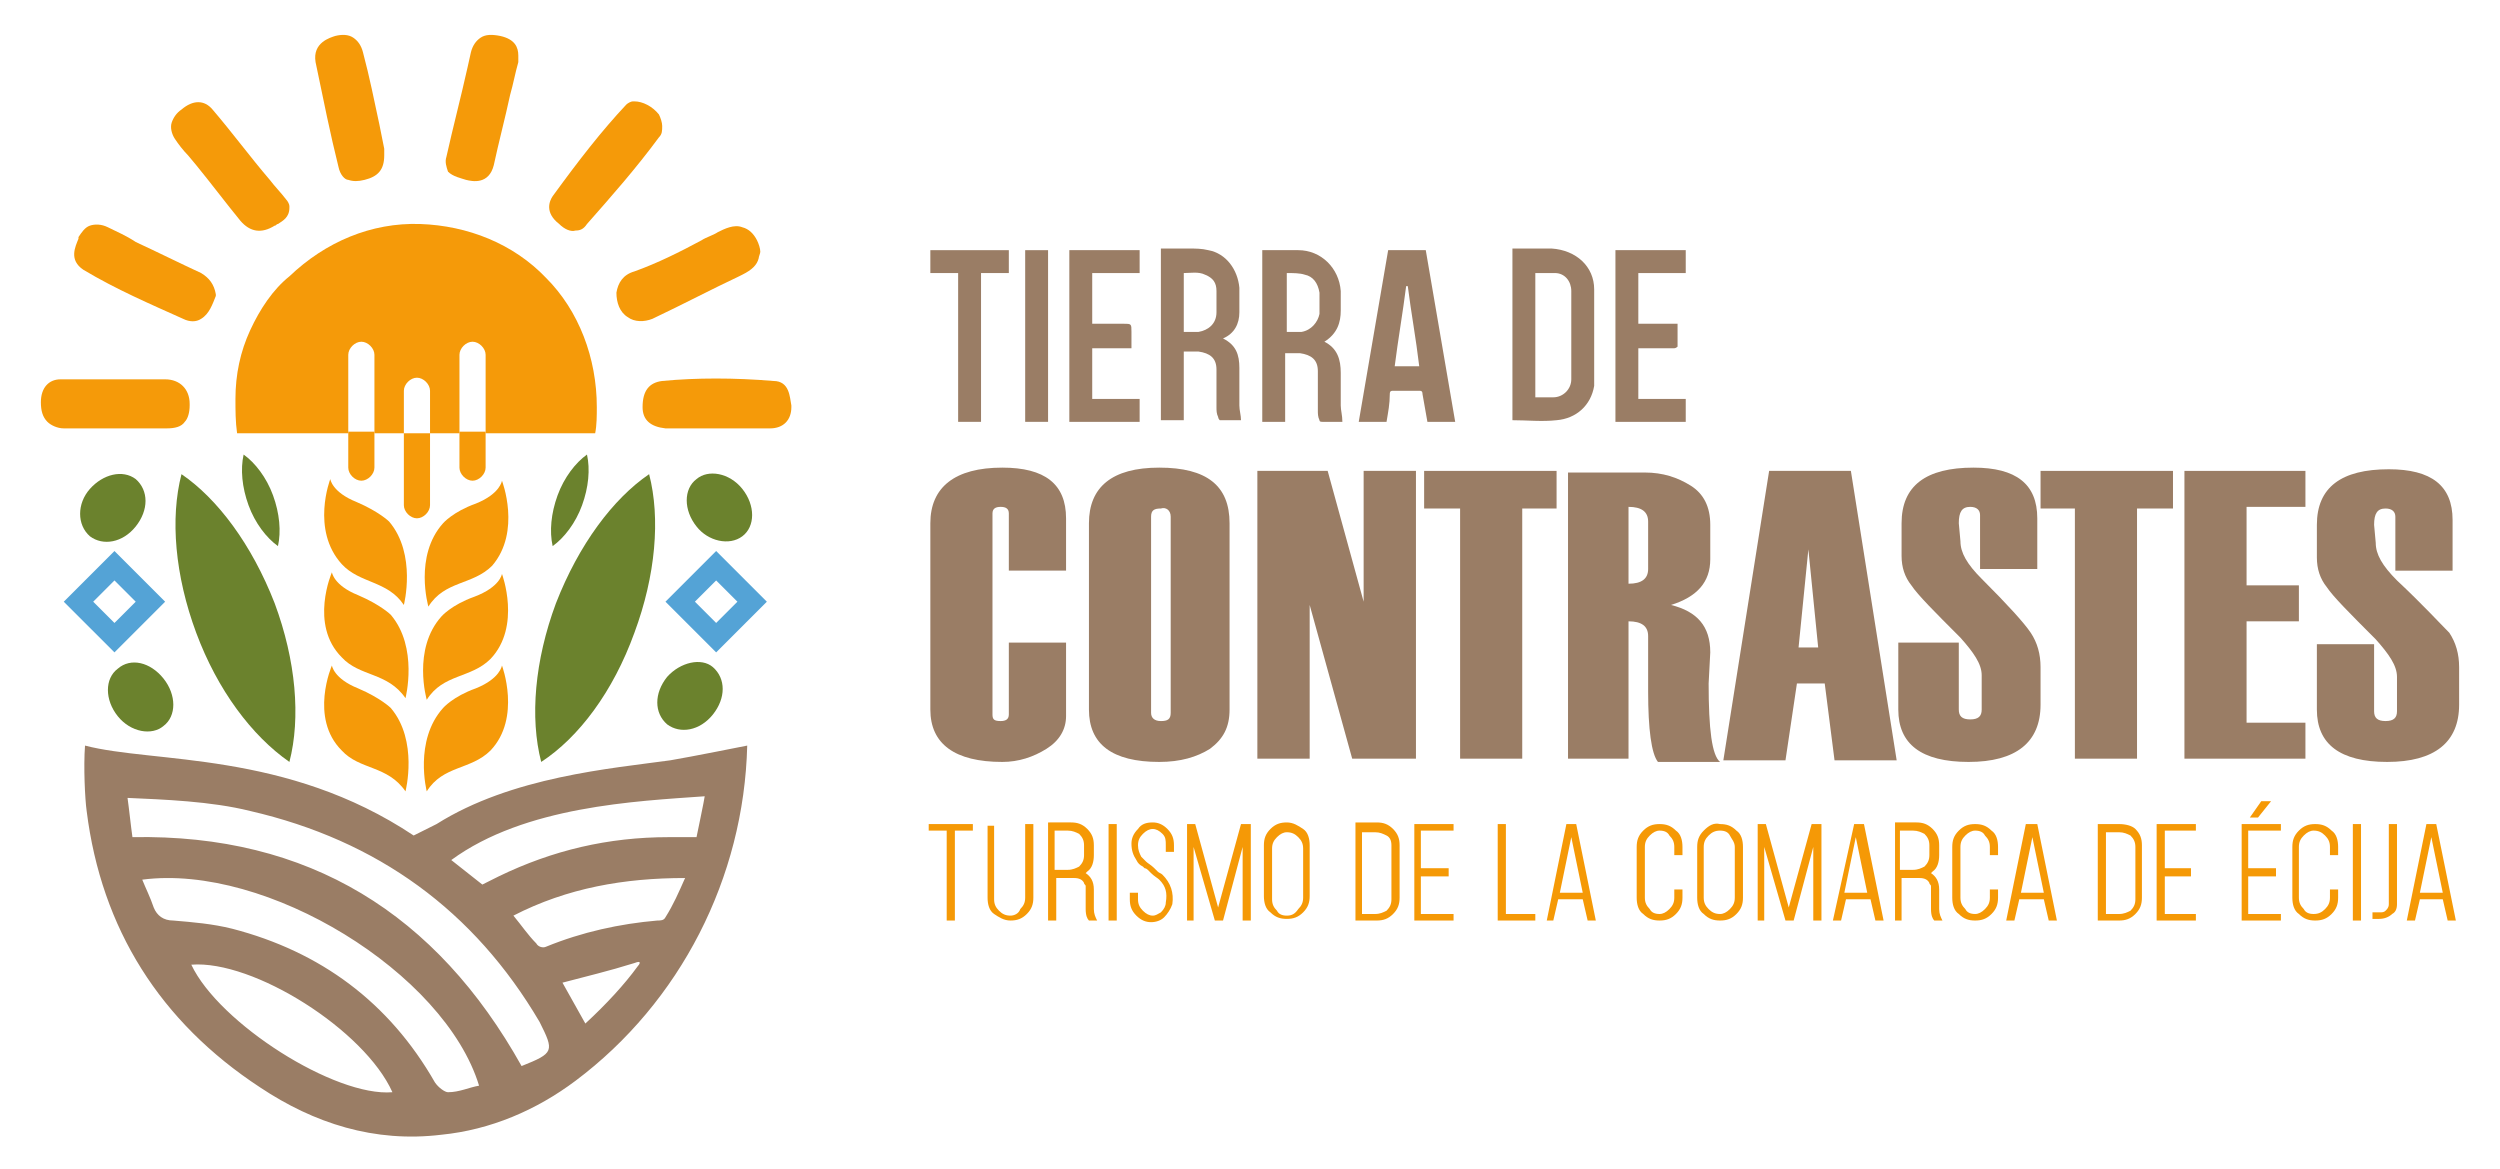 <svg xmlns="http://www.w3.org/2000/svg" xmlns:xlink="http://www.w3.org/1999/xlink" id="Capa_1" x="0px" y="0px" viewBox="0 0 152.9 71.5" xml:space="preserve"><path fill="#54A3D6" d="M10.1,36.8L7,33.7l-3.1,3.1L7,39.9L10.1,36.8z M7,35.5l1.3,1.3L7,38.1l-1.3-1.3L7,35.5z M46.9,36.8l-3.1-3.1  l-3.1,3.1l3.1,3.1L46.9,36.8z M43.8,35.5l1.3,1.3l-1.3,1.3l-1.3-1.3L43.8,35.5z"></path><g>	<path fill="none" d="M95.1,16.7c-0.4,0-0.8,0-1.2,0v7.6c0.4,0,0.8,0,1.1,0c0.6,0,1.1-0.5,1.1-1.1c0-1.8,0-3.6,0-5.4   C96.1,17.2,95.7,16.8,95.1,16.7z"></path>	<polygon fill="none" points="123.6,54.6 125,54.6 124.3,51.2  "></polygon>	<path fill="none" d="M73.7,16.8c-0.4-0.2-0.8-0.1-1.3-0.1v3.6c0.3,0,0.6,0,0.9,0c0.6,0,1.1-0.5,1.1-1.1c0-0.4,0-0.9,0-1.3   C74.4,17.3,74.1,17,73.7,16.8z"></path>	<polygon fill="none" points="114.2,54.6 113.6,51.2 112.9,54.6  "></polygon>	<path fill="none" d="M70.3,31.6v12c0,0.4,0.2,0.5,0.6,0.5c0.4,0,0.6-0.2,0.6-0.5v-12c0-0.4-0.2-0.5-0.6-0.5   C70.5,31,70.3,31.2,70.3,31.6z"></path>	<path fill="none" d="M86,17.5c-0.2,1.6-0.5,3.2-0.7,4.9h1.5C86.6,20.8,86.3,19.1,86,17.5C86.1,17.5,86,17.5,86,17.5z"></path>	<polygon fill="none" points="96.8,54.6 96.1,51.2 95.4,54.6  "></polygon>	<polygon fill="none" points="110,39.6 111.3,39.6 110.6,33.6  "></polygon>	<path fill="none" d="M104.5,51.1c-0.2,0.2-0.3,0.4-0.3,0.7v3.1c0,0.3,0.1,0.5,0.3,0.7c0.2,0.2,0.4,0.3,0.7,0.3   c0.3,0,0.5-0.1,0.6-0.3c0.2-0.2,0.3-0.4,0.3-0.7v-3.1c0-0.3-0.1-0.5-0.3-0.7s-0.4-0.3-0.6-0.3C104.9,50.8,104.7,50.9,104.5,51.1z"></path>	<path fill="none" d="M117.7,53c0.2-0.2,0.3-0.4,0.3-0.7v-0.6c0-0.3-0.1-0.5-0.3-0.7c-0.2-0.1-0.4-0.2-0.7-0.2h-0.8v2.4h0.8   C117.3,53.2,117.5,53.2,117.7,53z"></path>	<path fill="none" d="M64.5,50.8v2.4h0.8c0.3,0,0.5-0.1,0.7-0.2c0.2-0.2,0.3-0.4,0.3-0.7v-0.6c0-0.3-0.1-0.5-0.3-0.7   c-0.2-0.1-0.4-0.2-0.7-0.2H64.5z"></path>	<path fill="none" d="M100.7,34.9V32c0-0.6-0.4-0.9-1.2-0.9v4.8C100.3,35.8,100.7,35.5,100.7,34.9z"></path>	<polygon fill="none" points="148.7,51.2 148,54.6 149.4,54.6  "></polygon>	<path fill="none" d="M79.8,16.8c-0.4-0.1-0.8-0.1-1.1-0.1v3.6c0.3,0,0.6,0,0.9,0c0.6-0.1,1-0.5,1.1-1.1c0-0.4,0-0.9,0-1.3   C80.6,17.3,80.3,16.9,79.8,16.8z"></path>	<path fill="none" d="M129.6,50.8h-0.8v5h0.8c0.3,0,0.5-0.1,0.7-0.2c0.2-0.2,0.3-0.4,0.3-0.7v-3.2c0-0.3-0.1-0.5-0.3-0.7   C130.1,50.9,129.9,50.8,129.6,50.8z"></path>	<path fill="none" d="M83.3,50.8v5h0.8c0.3,0,0.5-0.1,0.7-0.2c0.2-0.2,0.3-0.4,0.3-0.7v-3.2c0-0.3-0.1-0.5-0.3-0.7   c-0.2-0.1-0.4-0.2-0.7-0.2H83.3z"></path>	<path fill="none" d="M78.7,50.8c-0.3,0-0.5,0.1-0.6,0.3s-0.3,0.4-0.3,0.7v3.1c0,0.3,0.1,0.5,0.3,0.7c0.2,0.2,0.4,0.3,0.6,0.3   c0.3,0,0.5-0.1,0.7-0.3c0.2-0.2,0.3-0.4,0.3-0.7v-3.1c0-0.3-0.1-0.5-0.3-0.7C79.2,50.9,79,50.8,78.7,50.8z"></path>	<polygon fill="#9A7D65" points="56.9,16.7 58.6,16.7 58.6,25.8 60,25.8 60,16.7 61.7,16.7 61.7,15.3 56.9,15.3  "></polygon>	<path fill="#9A7D65" d="M103.1,16.7v-1.4h-4.3v10.5h4.3v-1.4h-2.9v-3.1h0.3c0.6,0,1.3,0,1.9,0c0.1,0,0.2-0.1,0.2-0.1   c0-0.4,0-0.9,0-1.4h-2.4v-3.1H103.1z"></path>	<path fill="#9A7D65" d="M65.4,25.8h4.3v-1.4h-2.9v-3.1h2.4v-1c0-0.5,0-0.5-0.5-0.5h-1.9v-3.1h2.9v-1.4h-4.3V25.8z"></path>	<path fill="#9A7D65" d="M75.8,19.1c0-0.5,0-1,0-1.5c-0.1-1.1-0.8-2.1-1.9-2.3c-0.4-0.1-0.8-0.1-1.2-0.1c-0.6,0-1.1,0-1.7,0v10.5   h1.4v-4.2c0.3,0,0.6,0,0.9,0c0.7,0.1,1.1,0.4,1.1,1.1c0,0.8,0,1.6,0,2.3c0,0.2,0,0.4,0.1,0.6c0,0.1,0.1,0.2,0.1,0.2   c0.4,0,0.9,0,1.3,0c0-0.3-0.1-0.6-0.1-0.9c0-0.8,0-1.5,0-2.3c0-0.8-0.2-1.4-1-1.8C75.5,20.4,75.8,19.8,75.8,19.1z M73.3,20.3   c-0.3,0-0.6,0-0.9,0v-3.6c0.4,0,0.9-0.1,1.3,0.1c0.5,0.2,0.7,0.5,0.7,1c0,0.4,0,0.9,0,1.3C74.4,19.8,73.9,20.2,73.3,20.3z"></path>	<path fill="#9A7D65" d="M94.9,15.2c-0.7,0-1.5,0-2.2,0c-0.1,0-0.1,0-0.2,0v10.5c0.9,0,1.8,0.1,2.7,0c1.2-0.1,2.1-0.9,2.3-2.1   c0-0.1,0-0.2,0-0.4c0-1.8,0-3.7,0-5.5C97.5,16.3,96.4,15.3,94.9,15.2z M96.1,23.2c0,0.6-0.5,1.1-1.1,1.1c-0.4,0-0.7,0-1.1,0v-7.6   c0.4,0,0.8,0,1.2,0c0.6,0,1,0.5,1,1.1C96.1,19.6,96.1,21.4,96.1,23.2z"></path>	<path fill="#9A7D65" d="M82,19c0-0.4,0-0.8,0-1.2c-0.1-1.4-1.2-2.5-2.6-2.5c-0.7,0-1.4,0-2,0c-0.1,0-0.1,0-0.2,0v10.5h1.4v-4.2   c0.3,0,0.6,0,0.9,0c0.7,0.1,1.1,0.4,1.1,1.1c0,0.8,0,1.6,0,2.4c0,0.2,0,0.4,0.1,0.6c0,0.1,0.1,0.1,0.2,0.1c0.4,0,0.8,0,1.2,0   c0-0.4-0.1-0.7-0.1-1c0-0.7,0-1.3,0-2c0-0.8-0.2-1.5-1-1.9C81.8,20.4,82,19.7,82,19z M79.6,20.3c-0.3,0-0.6,0-0.9,0v-3.6   c0.4,0,0.8,0,1.1,0.1c0.5,0.1,0.8,0.5,0.9,1.1c0,0.4,0,0.9,0,1.3C80.6,19.7,80.2,20.2,79.6,20.3z"></path>	<rect x="62.7" y="15.3" fill="#9A7D65" width="1.4" height="10.5"></rect>	<path fill="#9A7D65" d="M84.9,15.3c-0.6,3.5-1.2,7-1.8,10.5h1.7c0.1-0.6,0.2-1.1,0.2-1.7c0-0.2,0.1-0.2,0.2-0.2c0.5,0,1.1,0,1.6,0   c0.1,0,0.2,0,0.2,0.2c0.1,0.6,0.2,1.1,0.3,1.7H89c-0.6-3.5-1.2-7-1.8-10.5H84.9z M85.3,22.4c0.2-1.6,0.5-3.3,0.7-4.9c0,0,0,0,0.1,0   c0.2,1.6,0.5,3.2,0.7,4.9H85.3z"></path>	<path fill="#9A7D65" d="M146.6,35.5c-0.9-0.9-1.3-1.6-1.3-2.3l-0.1-1.1c0-0.7,0.2-1,0.7-1c0.4,0,0.6,0.2,0.6,0.5v3.3h3.5v-3.1   c0-2.1-1.3-3.1-3.9-3.1c-2.9,0-4.4,1.1-4.4,3.4v2c0,0.7,0.2,1.3,0.6,1.8c0.4,0.6,1.4,1.6,3,3.2c0.8,0.9,1.3,1.6,1.3,2.3v2.1   c0,0.4-0.2,0.6-0.7,0.6c-0.5,0-0.7-0.2-0.7-0.6v-4.1h-3.5v4c0,2.1,1.4,3.2,4.3,3.2c2.9,0,4.4-1.2,4.4-3.5v-2.3   c0-0.8-0.2-1.5-0.6-2.1C149.2,38.1,148.2,37,146.6,35.5z"></path>	<path fill="#9A7D65" d="M108.2,28.8l-2.8,17.7h3.8l0.7-4.7h1.7l0.6,4.7h3.8l-2.8-17.7H108.2z M110,39.6l0.6-6l0.6,6H110z"></path>	<path fill="#9A7D65" d="M56.9,32v11.4c0,2.1,1.5,3.2,4.4,3.2c1,0,1.9-0.3,2.7-0.8c0.8-0.5,1.2-1.2,1.2-2v-4.5h-3.5v4.4   c0,0.3-0.2,0.4-0.5,0.4c-0.4,0-0.5-0.1-0.5-0.4V31.4c0-0.3,0.2-0.4,0.5-0.4c0.3,0,0.5,0.1,0.5,0.4v3.5h3.5v-3.2   c0-2.1-1.3-3.1-3.9-3.1C58.4,28.6,56.9,29.8,56.9,32z"></path>	<polygon fill="#9A7D65" points="87.1,31.1 89.3,31.1 89.3,46.4 93.1,46.4 93.1,31.1 95.2,31.1 95.2,28.8 87.1,28.8  "></polygon>	<path fill="#9A7D65" d="M95.8,46.4h3.8V38c0.8,0,1.2,0.3,1.2,0.9c0,0,0,0.8,0,2.3l0,1.1v0c0,2.3,0.2,3.8,0.6,4.3h3.8   c-0.5-0.4-0.7-2-0.7-4.8l0.1-1.9c0-1.6-0.8-2.5-2.4-2.9c1.6-0.5,2.4-1.4,2.4-2.8v-2.1c0-1.1-0.4-1.9-1.2-2.4   c-0.8-0.5-1.7-0.8-2.8-0.8h-4.7V46.4z M99.6,31c0.8,0,1.2,0.3,1.2,0.9v2.9c0,0.6-0.4,0.9-1.2,0.9V31z"></path>	<polygon fill="#9A7D65" points="141,31 141,28.8 133.6,28.8 133.6,46.4 141,46.4 141,44.2 137.4,44.2 137.4,38 140.6,38    140.6,35.8 137.4,35.8 137.4,31  "></polygon>	<path fill="#9A7D65" d="M66.6,32v11.4c0,2.1,1.4,3.2,4.3,3.2c1.3,0,2.3-0.3,3.1-0.8c0.8-0.6,1.2-1.3,1.2-2.4V32   c0-2.3-1.4-3.4-4.3-3.4C68,28.6,66.6,29.8,66.6,32z M71.6,31.6v12c0,0.4-0.2,0.5-0.6,0.5c-0.4,0-0.6-0.2-0.6-0.5v-12   c0-0.4,0.2-0.5,0.6-0.5C71.3,31,71.6,31.2,71.6,31.6z"></path>	<polygon fill="#9A7D65" points="76.9,46.4 80.1,46.4 80.1,37 82.7,46.4 86.6,46.4 86.6,28.8 83.4,28.8 83.4,36.8 81.2,28.8    76.9,28.8  "></polygon>	<polygon fill="#9A7D65" points="124.8,31.1 126.9,31.1 126.9,46.4 130.7,46.4 130.7,31.1 132.9,31.1 132.9,28.8 124.8,28.8  "></polygon>	<path fill="#9A7D65" d="M116.1,39.4v4c0,2.1,1.4,3.2,4.3,3.2c2.9,0,4.4-1.2,4.4-3.5v-2.3c0-0.8-0.2-1.5-0.6-2.1   c-0.4-0.6-1.4-1.7-3-3.3c-0.9-0.9-1.3-1.6-1.3-2.3l-0.1-1.1c0-0.7,0.2-1,0.7-1c0.4,0,0.6,0.2,0.6,0.5v3.3h3.5v-3.1   c0-2.1-1.3-3.1-3.9-3.1c-2.9,0-4.4,1.1-4.4,3.4v2c0,0.7,0.2,1.3,0.6,1.8c0.4,0.6,1.4,1.6,3,3.2c0.8,0.9,1.3,1.6,1.3,2.3v2.1   c0,0.4-0.2,0.6-0.7,0.6c-0.5,0-0.7-0.2-0.7-0.6v-4.1H116.1z"></path>	<path fill="#F59906" d="M104.2,50.8c-0.3,0.3-0.4,0.6-0.4,1v3.1c0,0.4,0.1,0.8,0.4,1c0.3,0.3,0.6,0.4,1,0.4c0.4,0,0.7-0.1,1-0.4   s0.4-0.6,0.4-1v-3.1c0-0.4-0.1-0.8-0.4-1c-0.3-0.3-0.6-0.4-1-0.4C104.8,50.3,104.5,50.5,104.2,50.8z M106.1,51.8v3.1   c0,0.3-0.1,0.5-0.3,0.7c-0.2,0.2-0.4,0.3-0.6,0.3c-0.3,0-0.5-0.1-0.7-0.3c-0.2-0.2-0.3-0.4-0.3-0.7v-3.1c0-0.3,0.1-0.5,0.3-0.7   s0.4-0.3,0.7-0.3c0.3,0,0.5,0.1,0.6,0.3S106.1,51.5,106.1,51.8z"></path>	<path fill="#F59906" d="M115.8,56.3h0.5v-2.6h1.1c0.3,0,0.5,0.1,0.6,0.3c0,0.1,0.1,0.1,0.1,0.2c0,0.1,0,0.1,0,0.2v1.2   c0,0.4,0.1,0.6,0.2,0.7h0.5c-0.1-0.2-0.2-0.4-0.2-0.7v-1.2c0-0.5-0.2-0.8-0.5-1c0,0,0.1-0.1,0.1-0.1c0.3-0.2,0.4-0.6,0.4-1v-0.6   c0-0.4-0.1-0.7-0.4-1c-0.3-0.3-0.6-0.4-1-0.4h-1.3V56.3z M116.2,50.8h0.8c0.3,0,0.5,0.1,0.7,0.2c0.2,0.2,0.3,0.4,0.3,0.7v0.6   c0,0.3-0.1,0.5-0.3,0.7c-0.2,0.1-0.4,0.2-0.7,0.2h-0.8V50.8z"></path>	<path fill="#F59906" d="M102.9,52.3v-0.5c0-0.4-0.1-0.8-0.4-1c-0.3-0.3-0.6-0.4-1-0.4c-0.4,0-0.7,0.1-1,0.4c-0.3,0.3-0.4,0.6-0.4,1   v3.1c0,0.4,0.1,0.8,0.4,1c0.3,0.3,0.6,0.4,1,0.4c0.4,0,0.7-0.1,1-0.4c0.3-0.3,0.4-0.6,0.4-1v-0.5h-0.5v0.5c0,0.3-0.1,0.5-0.3,0.7   c-0.2,0.2-0.4,0.3-0.6,0.3c-0.3,0-0.5-0.1-0.6-0.3c-0.2-0.2-0.3-0.4-0.3-0.7v-3.1c0-0.3,0.1-0.5,0.3-0.7c0.2-0.2,0.4-0.3,0.6-0.3   c0.3,0,0.5,0.1,0.6,0.3c0.2,0.2,0.3,0.4,0.3,0.7v0.5H102.9z"></path>	<polygon fill="#F59906" points="111.4,56.3 111.4,50.4 110.8,50.4 109.4,55.5 108,50.4 107.5,50.4 107.5,56.3 107.9,56.3    107.9,51.8 109.2,56.3 109.7,56.3 110.9,51.8 110.9,56.3  "></polygon>	<polygon fill="#F59906" points="91.6,50.4 91.6,56.3 93.9,56.3 93.9,55.9 92.1,55.9 92.1,50.4  "></polygon>	<path fill="#F59906" d="M112.1,56.3h0.5l0.3-1.3h1.5l0.3,1.3h0.5l-1.2-5.9h-0.6L112.1,56.3z M114.2,54.6h-1.4l0.7-3.4L114.2,54.6z"></path>	<path fill="#F59906" d="M94.6,56.3H95l0.3-1.3h1.5l0.3,1.3h0.5l-1.2-5.9h-0.6L94.6,56.3z M96.8,54.6h-1.4l0.7-3.4L96.8,54.6z"></path>	<path fill="#F59906" d="M146.6,55.3v-4.9h-0.5v4.9c0,0.2-0.1,0.3-0.2,0.4c-0.1,0.1-0.2,0.1-0.4,0.1h-0.4v0.4h0.4   c0.3,0,0.6-0.1,0.8-0.3C146.5,55.8,146.6,55.6,146.6,55.3z"></path>	<polygon fill="#F59906" points="88.9,50.8 88.9,50.4 86.6,50.4 86.6,50.4 86.5,50.4 86.5,56.3 88.9,56.3 88.9,55.9 86.9,55.9    86.9,53.6 88.6,53.6 88.6,53.1 86.9,53.1 86.9,50.8  "></polygon>	<rect x="143.9" y="50.4" fill="#F59906" width="0.5" height="5.9"></rect>	<path fill="#F59906" d="M149.4,55l0.3,1.3h0.5l-1.2-5.9h-0.6l-1.2,5.9h0.5l0.3-1.3H149.4z M148.7,51.2l0.7,3.4H148L148.7,51.2z"></path>	<path fill="#F59906" d="M82.9,50.4v5.9h1.3c0.4,0,0.7-0.1,1-0.4c0.3-0.3,0.4-0.6,0.4-1v-3.2c0-0.4-0.1-0.7-0.4-1   c-0.3-0.3-0.6-0.4-1-0.4H82.9z M85.1,51.7V55c0,0.3-0.1,0.5-0.3,0.7c-0.2,0.1-0.4,0.2-0.7,0.2h-0.8v-5h0.8c0.3,0,0.5,0.1,0.7,0.2   C85,51.2,85.1,51.4,85.1,51.7z"></path>	<path fill="#F59906" d="M78.7,50.3c-0.4,0-0.7,0.1-1,0.4c-0.3,0.3-0.4,0.6-0.4,1v3.1c0,0.4,0.1,0.8,0.4,1c0.3,0.3,0.6,0.4,1,0.4   c0.4,0,0.7-0.1,1-0.4c0.3-0.3,0.4-0.6,0.4-1v-3.1c0-0.4-0.1-0.8-0.4-1C79.4,50.5,79.1,50.3,78.7,50.3z M79.7,54.9   c0,0.3-0.1,0.5-0.3,0.7C79.2,55.9,79,56,78.7,56c-0.3,0-0.5-0.1-0.6-0.3c-0.2-0.2-0.3-0.4-0.3-0.7v-3.1c0-0.3,0.1-0.5,0.3-0.7   s0.4-0.3,0.6-0.3c0.3,0,0.5,0.1,0.7,0.3c0.2,0.2,0.3,0.4,0.3,0.7V54.9z"></path>	<path fill="#F59906" d="M123.9,50.4l-1.2,5.9h0.5l0.3-1.3h1.5l0.3,1.3h0.5l-1.2-5.9H123.9z M123.6,54.6l0.7-3.4l0.7,3.4H123.6z"></path>	<rect x="67.8" y="50.4" fill="#F59906" width="0.5" height="5.9"></rect>	<path fill="#F59906" d="M64.1,50.4v5.9h0.5v-2.6h1.1c0.3,0,0.5,0.1,0.6,0.3c0,0.1,0.1,0.1,0.1,0.2c0,0.1,0,0.1,0,0.2v1.2   c0,0.4,0.1,0.6,0.2,0.7h0.5c-0.1-0.2-0.2-0.4-0.2-0.7v-1.2c0-0.5-0.2-0.8-0.5-1c0,0,0.1-0.1,0.1-0.1c0.3-0.2,0.4-0.6,0.4-1v-0.6   c0-0.4-0.1-0.7-0.4-1c-0.3-0.3-0.6-0.4-1-0.4H64.1z M66.3,51.7v0.6c0,0.3-0.1,0.5-0.3,0.7c-0.2,0.1-0.4,0.2-0.7,0.2h-0.8v-2.4h0.8   c0.3,0,0.5,0.1,0.7,0.2C66.2,51.2,66.3,51.4,66.3,51.7z"></path>	<polygon fill="#F59906" points="56.8,50.8 57.9,50.8 57.9,56.3 58.4,56.3 58.4,50.8 59.5,50.8 59.5,50.4 56.8,50.4  "></polygon>	<path fill="#F59906" d="M60.4,50.4v4.5c0,0.4,0.1,0.8,0.4,1s0.6,0.4,1,0.4c0.4,0,0.7-0.1,1-0.4s0.4-0.6,0.4-1v-4.5h-0.5v4.5   c0,0.3-0.1,0.5-0.3,0.7C62.3,55.9,62,56,61.8,56c-0.3,0-0.5-0.1-0.7-0.3c-0.2-0.2-0.3-0.4-0.3-0.7v-4.5H60.4z"></path>	<polygon fill="#F59906" points="76.5,56.3 76.5,50.4 75.9,50.4 74.5,55.5 73.1,50.4 72.6,50.4 72.6,56.3 73,56.3 73,51.8    74.3,56.3 74.8,56.3 76,51.8 76,56.3  "></polygon>	<path fill="#F59906" d="M69.1,54.6V55c0,0.4,0.1,0.7,0.4,1c0.3,0.3,0.6,0.4,0.9,0.4c0.3,0,0.6-0.1,0.8-0.3c0.2-0.2,0.4-0.5,0.5-0.8   c0.1-0.7-0.1-1.3-0.6-1.8c-0.1-0.1-0.2-0.1-0.3-0.2l-0.1-0.1l-0.1-0.1c-0.2-0.2-0.4-0.3-0.5-0.4c-0.1-0.1-0.2-0.2-0.3-0.3   c-0.1-0.2-0.2-0.4-0.2-0.7c0-0.3,0.1-0.5,0.3-0.7c0.2-0.2,0.4-0.3,0.6-0.3c0.2,0,0.4,0.1,0.6,0.3c0.2,0.2,0.2,0.4,0.2,0.7v0.4h0.5   v-0.4c0-0.4-0.1-0.7-0.4-1c-0.3-0.3-0.6-0.4-0.9-0.4c-0.4,0-0.7,0.1-0.9,0.4c-0.3,0.3-0.4,0.6-0.4,0.9h0c0,0.4,0.1,0.7,0.3,1   c0.1,0.2,0.2,0.3,0.4,0.4c0.1,0.1,0.1,0.1,0.1,0.1s0.1,0,0.2,0.1l0.1,0.1l0.1,0.1c0.2,0.2,0.4,0.3,0.5,0.4c0.4,0.4,0.5,0.8,0.4,1.4   c0,0.2-0.1,0.4-0.3,0.6c-0.2,0.1-0.3,0.2-0.5,0.2c-0.2,0-0.4-0.1-0.6-0.3c-0.2-0.2-0.3-0.4-0.3-0.7v-0.4H69.1z"></path>	<path fill="#F59906" d="M122.2,52.3v-0.5c0-0.4-0.1-0.8-0.4-1c-0.3-0.3-0.6-0.4-1-0.4c-0.4,0-0.7,0.1-1,0.4c-0.3,0.3-0.4,0.6-0.4,1   v3.1c0,0.4,0.1,0.8,0.4,1c0.3,0.3,0.6,0.4,1,0.4c0.4,0,0.7-0.1,1-0.4s0.4-0.6,0.4-1v-0.5h-0.5v0.5c0,0.3-0.1,0.5-0.3,0.7   c-0.2,0.2-0.4,0.3-0.6,0.3c-0.3,0-0.5-0.1-0.6-0.3c-0.2-0.2-0.3-0.4-0.3-0.7v-3.1c0-0.3,0.1-0.5,0.3-0.7c0.2-0.2,0.4-0.3,0.6-0.3   c0.3,0,0.5,0.1,0.6,0.3c0.2,0.2,0.3,0.4,0.3,0.7v0.5H122.2z"></path>	<path fill="#F59906" d="M143,52.3v-0.5c0-0.4-0.1-0.8-0.4-1c-0.3-0.3-0.6-0.4-1-0.4c-0.4,0-0.7,0.1-1,0.4c-0.3,0.3-0.4,0.6-0.4,1   v3.1c0,0.4,0.1,0.8,0.4,1c0.3,0.3,0.6,0.4,1,0.4c0.4,0,0.7-0.1,1-0.4c0.3-0.3,0.4-0.6,0.4-1v-0.5h-0.5v0.5c0,0.3-0.1,0.5-0.3,0.7   c-0.2,0.2-0.4,0.3-0.7,0.3c-0.3,0-0.5-0.1-0.6-0.3c-0.2-0.2-0.3-0.4-0.3-0.7v-3.1c0-0.3,0.1-0.5,0.3-0.7c0.2-0.2,0.4-0.3,0.6-0.3   c0.3,0,0.5,0.1,0.7,0.3s0.3,0.4,0.3,0.7v0.5H143z"></path>	<polygon fill="#F59906" points="132.1,50.4 131.9,50.4 131.9,56.3 134.3,56.3 134.3,55.9 132.4,55.9 132.4,53.6 134,53.6 134,53.1    132.4,53.1 132.4,50.8 134.3,50.8 134.3,50.4 132.1,50.4  "></polygon>	<path fill="#F59906" d="M129.6,50.4h-1.3v5.9h1.3c0.4,0,0.7-0.1,1-0.4c0.3-0.3,0.4-0.6,0.4-1v-3.2c0-0.4-0.1-0.7-0.4-1   C130.4,50.5,130,50.4,129.6,50.4z M130.6,55c0,0.3-0.1,0.5-0.3,0.7c-0.2,0.1-0.4,0.2-0.7,0.2h-0.8v-5h0.8c0.3,0,0.5,0.1,0.7,0.2   c0.2,0.2,0.3,0.4,0.3,0.7V55z"></path>	<polygon fill="#F59906" points="139.5,50.8 139.5,50.4 137.2,50.4 137.2,50.4 137.1,50.4 137.1,56.3 139.5,56.3 139.5,55.9    137.5,55.9 137.5,53.6 139.2,53.6 139.2,53.1 137.5,53.1 137.5,50.8  "></polygon>	<polygon fill="#F59906" points="138.3,49 137.6,50 138.1,50 138.9,49  "></polygon></g><g>	<path fill="none" d="M15.2,49.6c-2.5-0.6-5.3-0.7-7.5-0.8c0.1,0.8,0.2,1.8,0.3,2.4c10.9-0.2,18.7,4.7,23.8,14   c2-0.8,2.1-0.9,1.1-2.7C28.9,55.6,23,51.3,15.2,49.6z"></path>	<path fill="none" d="M38.8,58.9c-1.7,0.5-2.9,0.8-4.4,1.2c0.5,0.9,0.9,1.6,1.4,2.5c1.3-1.2,2.4-2.4,3.2-3.5   C39.1,59,39.3,58.7,38.8,58.9z"></path>	<path fill="none" d="M32.7,57.7c0.1,0.1,0.5,0.2,0.6,0.2c2.2-0.9,4.5-1.4,6.8-1.6c0.2,0,0.4,0,0.5-0.2c0.5-0.8,0.8-1.5,1.1-2.4   c-3.8,0-7.2,0.7-10.5,2.3C31.8,56.6,32.2,57.2,32.7,57.7z"></path>	<path fill="none" d="M11.7,59c1.7,3.6,8.9,8.1,12.3,7.8C22.3,63,15.5,58.7,11.7,59z"></path>	<path fill="none" d="M28.9,20.8c-0.4,0-0.8,0.4-0.8,0.8v4.8h1.6v-4.8C29.7,21.1,29.4,20.8,28.9,20.8z"></path>	<path fill="none" d="M22.1,20.8c-0.4,0-0.8,0.4-0.8,0.8v4.8h1.6v-4.8C22.9,21.1,22.6,20.8,22.1,20.8z"></path>	<path fill="none" d="M30.5,53.6c3.3-1.6,6.7-2.4,10.4-2.4c0.8,0,1.7,0,1.7,0s0.6-2.4,0.5-2.5c-4.2,0.3-10.9,0.5-15.4,3.9   c0.5,0.4,1.9,1.5,1.9,1.5S29.6,54,30.5,53.6z"></path>	<path fill="none" d="M25.5,23c-0.4,0-0.8,0.4-0.8,0.8v2.6h1.6v-2.6C26.3,23.4,25.9,23,25.5,23z"></path>	<path fill="none" d="M8.8,53.8c0.2,0.6,0.5,1.2,0.7,1.7c0.2,0.6,0.5,0.8,1.2,0.8c1.2,0.1,2.4,0.2,3.6,0.5c5.4,1.4,9.6,4.5,12.4,9.4   c0.2,0.3,0.5,0.6,0.8,0.6c0.7-0.1,1.3-0.3,2-0.5C27.3,59.5,16.3,52.8,8.8,53.8z"></path>	<path fill="#6B822D" d="M35.6,30.9c0.4-1.1,0.5-2.2,0.3-3.1c-0.7,0.5-1.4,1.4-1.8,2.5c-0.4,1.1-0.5,2.2-0.3,3.1   C34.5,32.9,35.2,32,35.6,30.9z"></path>	<path fill="#6B822D" d="M45.4,32.8c0.8-0.6,0.8-1.9,0-2.9c-0.8-1-2.1-1.2-2.8-0.6c-0.8,0.6-0.8,1.9,0,2.9   C43.3,33.1,44.6,33.4,45.4,32.8z"></path>	<path fill="#6B822D" d="M40.8,41.4c-0.8,1-0.8,2.2,0,2.9c0.8,0.6,2,0.4,2.8-0.6c0.8-1,0.8-2.2,0-2.9C42.9,40.2,41.6,40.5,40.8,41.4   z"></path>	<path fill="#6B822D" d="M17,33.4c0.2-0.9,0.1-2-0.3-3.1c-0.4-1.1-1.1-2-1.8-2.5c-0.2,0.9-0.1,2,0.3,3.1C15.6,32,16.3,32.9,17,33.4z   "></path>	<path fill="#6B822D" d="M34,36.9c-1.3,3.5-1.6,7-0.9,9.7c2.3-1.5,4.4-4.3,5.7-7.9c1.3-3.5,1.6-7,0.9-9.7   C37.5,30.5,35.4,33.3,34,36.9z"></path>	<path fill="#6B822D" d="M11.1,29c-0.7,2.7-0.4,6.2,0.9,9.7c1.3,3.5,3.4,6.3,5.7,7.9c0.7-2.7,0.4-6.2-0.9-9.7   C15.4,33.3,13.3,30.5,11.1,29z"></path>	<path fill="#6B822D" d="M5.5,29.9c-0.8,0.9-0.8,2.2,0,2.9c0.8,0.6,2,0.4,2.8-0.6c0.8-1,0.8-2.2,0-2.9C7.5,28.7,6.3,29,5.5,29.9z"></path>	<path fill="#6B822D" d="M7.2,40.9c-0.8,0.6-0.8,1.9,0,2.9c0.8,1,2.1,1.2,2.8,0.6c0.8-0.6,0.8-1.9,0-2.9C9.2,40.5,8,40.2,7.2,40.9z"></path>	<path fill="#9A7D65" d="M25.3,51.1c-7.8-5.2-15.9-4.4-20.1-5.5c-0.1,1.3,0,3.3,0.1,4c0.9,7.2,4.5,12.9,10.6,16.9   c3.3,2.2,7,3.4,11.1,2.9c3-0.3,5.8-1.5,8.2-3.3c6.4-4.8,10.3-12.4,10.5-20.5c0,0-3.5,0.7-4.7,0.9c-3.6,0.5-9.7,1-14.3,3.9   L25.3,51.1z M11.7,59c3.8-0.3,10.6,4,12.3,7.8C20.5,67.1,13.4,62.6,11.7,59z M27.4,66.8c-0.2,0-0.6-0.3-0.8-0.6   c-2.8-4.9-7-8-12.4-9.4c-1.2-0.3-2.4-0.4-3.6-0.5c-0.6,0-1-0.3-1.2-0.8c-0.2-0.6-0.5-1.2-0.7-1.7c7.6-1,18.5,5.7,20.6,12.6   C28.7,66.5,28.1,66.8,27.4,66.8z M31.9,65.2c-5.2-9.3-13-14.2-23.8-14c-0.1-0.7-0.2-1.7-0.3-2.4c2.2,0.1,5.1,0.2,7.5,0.8   c7.8,1.8,13.7,6.1,17.7,12.9C33.9,64.3,33.9,64.4,31.9,65.2z M39,59.1c-0.8,1.1-1.9,2.3-3.2,3.5c-0.5-0.9-0.9-1.6-1.4-2.5   c1.5-0.4,2.8-0.7,4.4-1.2C39.3,58.7,39.1,59,39,59.1z M40.7,56.1c-0.1,0.2-0.3,0.2-0.5,0.2c-2.3,0.2-4.6,0.7-6.8,1.6   c-0.2,0.1-0.5,0-0.6-0.2c-0.5-0.5-0.9-1.1-1.4-1.7c3.3-1.7,6.8-2.3,10.5-2.3C41.5,54.6,41.2,55.3,40.7,56.1z M43.1,48.7   c0,0.1-0.5,2.5-0.5,2.5s-0.9,0-1.7,0c-3.7,0-7.1,0.8-10.4,2.4c-0.8,0.4-1,0.5-1,0.5s-1.4-1.1-1.9-1.5C32.1,49.3,38.9,49,43.1,48.7z   "></path>	<path fill="#F59A09" d="M45.2,16.9l0.2-0.1c0.6-0.3,0.9-0.6,1-1c0-0.1,0.1-0.3,0.1-0.4c0-0.2-0.1-0.5-0.2-0.7   c-0.2-0.4-0.5-0.7-0.9-0.8c-0.5-0.2-1.1,0.1-1.5,0.3c-0.3,0.2-0.7,0.3-1,0.5c-1.3,0.7-2.7,1.4-4.1,1.9c-0.7,0.2-1,0.7-1.1,1.3v0   c0,0.6,0.2,1.2,0.7,1.5c0.4,0.3,1,0.3,1.5,0.1C41.8,18.6,43.5,17.7,45.2,16.9z"></path>	<path fill="#F59A09" d="M38.8,6.2c0,0-0.1,0-0.1,0c0,0,0,0,0,0c-0.1,0-0.3,0.1-0.4,0.2c-1.5,1.6-2.9,3.4-4.5,5.6   c-0.2,0.3-0.5,1,0.4,1.7c0.3,0.3,0.7,0.5,1,0.4c0.3,0,0.5-0.1,0.7-0.4c1.5-1.7,3-3.4,4.4-5.3c0.2-0.2,0.2-0.4,0.2-0.7   c0-0.2-0.1-0.5-0.2-0.7C39.9,6.5,39.3,6.2,38.8,6.2z"></path>	<path fill="#F59A09" d="M17.7,12.6C17.7,12.6,17.7,12.5,17.7,12.6c0-0.1-0.1-0.3-0.2-0.4c-0.3-0.4-0.7-0.8-1-1.2   c-1.2-1.4-2.3-2.9-3.5-4.3c-0.5-0.6-1.2-0.6-1.9,0c-0.3,0.2-0.5,0.5-0.6,0.8c-0.1,0.3,0,0.7,0.2,1c0.2,0.3,0.5,0.7,0.8,1l0.5,0.6   c0.9,1.1,1.8,2.3,2.7,3.4c0.6,0.7,1.3,0.8,2.1,0.3c0.1,0,0.1-0.1,0.2-0.1c0.3-0.2,0.7-0.4,0.7-1C17.7,12.7,17.7,12.7,17.7,12.6   C17.7,12.6,17.7,12.6,17.7,12.6z"></path>	<path fill="#F59A09" d="M26.1,48.4c1-1.6,2.7-1.3,3.9-2.5c1.9-2,0.7-5.2,0.7-5.2s-0.1,0.8-1.6,1.4c-1.4,0.5-2,1.2-2,1.2   C25.3,45.3,26.1,48.4,26.1,48.4z"></path>	<path fill="#F59A09" d="M24.7,37c0,0,0.8-3.1-0.9-5.1c0,0-0.6-0.6-2-1.2c-1.5-0.6-1.6-1.4-1.6-1.4s-1.2,3.1,0.7,5.2   C22,35.7,23.7,35.5,24.7,37z"></path>	<path fill="#F59A09" d="M20.9,45.9c1.1,1.2,2.8,0.9,3.9,2.5c0,0,0.8-3.1-0.9-5.1c0,0-0.6-0.6-2-1.2c-1.5-0.6-1.6-1.4-1.6-1.4   S18.9,43.9,20.9,45.9z"></path>	<path fill="#F59A09" d="M20.9,40.2c1.1,1.2,2.8,0.9,3.9,2.5c0,0,0.8-3.1-0.9-5.1c0,0-0.6-0.6-2-1.2c-1.5-0.6-1.6-1.4-1.6-1.4   S18.9,38.2,20.9,40.2z"></path>	<path fill="#F59A09" d="M28.5,11c0.4,0.1,1.4,0.3,1.7-0.9c0.3-1.4,0.7-2.9,1-4.3c0.2-0.7,0.3-1.3,0.5-2c0,0,0,0,0,0   c0-0.1,0-0.3,0-0.4c0-0.5-0.2-1-1.1-1.2c-0.5-0.1-0.9-0.1-1.2,0.1c-0.3,0.2-0.5,0.5-0.6,0.9l-0.2,0.9c-0.4,1.8-0.9,3.7-1.3,5.5   c-0.1,0.3,0,0.6,0.1,0.9C27.7,10.8,28.2,10.9,28.5,11z"></path>	<path fill="#F59A09" d="M30.7,29.4c0,0-0.1,0.8-1.6,1.4c-1.4,0.5-2,1.2-2,1.2c-1.8,2-0.9,5.1-0.9,5.1c1-1.6,2.7-1.3,3.9-2.5   C31.9,32.5,30.7,29.4,30.7,29.4z"></path>	<path fill="#F59A09" d="M21.3,28.6c0,0.4,0.4,0.8,0.8,0.8c0.4,0,0.8-0.4,0.8-0.8v-2.2h-1.6V28.6z"></path>	<path fill="#F59A09" d="M47.3,23.3c-2.4-0.2-4.7-0.2-6.8,0c-0.8,0.1-1.2,0.6-1.2,1.6c0,0.8,0.5,1.2,1.4,1.3c0.7,0,1.5,0,2.2,0   c0.3,0,0.6,0,0.9,0c0,0,0.1,0,0.1,0c0.3,0,0.6,0,0.9,0c0.8,0,1.5,0,2.3,0c0.8,0,1.3-0.5,1.3-1.3c0,0,0-0.1,0-0.1   C48.3,24.3,48.3,23.3,47.3,23.3z"></path>	<path fill="#F59A09" d="M28.1,28.6c0,0.4,0.4,0.8,0.8,0.8s0.8-0.4,0.8-0.8v-2.2h-1.6V28.6z"></path>	<path fill="#F59A09" d="M21.3,11c0.3,0.1,0.6,0.1,1,0c0.8-0.2,1.2-0.6,1.2-1.5c0-0.1,0-0.3,0-0.4c0,0,0,0,0,0   c-0.1-0.5-0.2-1-0.3-1.5c-0.3-1.4-0.6-2.9-1-4.4c-0.1-0.4-0.3-0.7-0.6-0.9c-0.3-0.2-0.7-0.2-1.1-0.1c-0.3,0.1-1.4,0.4-1.2,1.6   c0.5,2.4,0.9,4.4,1.4,6.4C20.8,10.7,21.1,11,21.3,11z"></path>	<path fill="#F59A09" d="M29,36.5c-1.4,0.5-2,1.2-2,1.2c-1.8,2-0.9,5.1-0.9,5.1c1-1.6,2.7-1.3,3.9-2.5c1.9-2,0.7-5.2,0.7-5.2   S30.6,35.9,29,36.5z"></path>	<path fill="#F59A09" d="M2.5,24.6c0,0.5,0.1,0.9,0.4,1.2c0.2,0.2,0.6,0.4,1,0.4c1.9,0,4.1,0,6.3,0c0.5,0,0.9-0.1,1.1-0.4   c0.2-0.2,0.3-0.6,0.3-1c0,0,0-0.1,0-0.1c0-0.9-0.6-1.5-1.5-1.5c-0.8,0-1.5,0-2.3,0c-0.3,0-0.6,0-0.9,0c0,0,0,0-0.1,0   c-0.3,0-0.6,0-0.9,0c-0.7,0-1.4,0-2.2,0C3,23.2,2.5,23.7,2.5,24.6z"></path>	<path fill="#F59A09" d="M15.3,20.2c-0.6,1.3-0.9,2.7-0.9,4.2c0,0.7,0,1.4,0.1,2.1h6.8v-4.8c0-0.4,0.4-0.8,0.8-0.8   c0.4,0,0.8,0.4,0.8,0.8v4.8h1.8v4.4c0,0.4,0.4,0.8,0.8,0.8c0.4,0,0.8-0.4,0.8-0.8v-4.4h-1.6v-2.6c0-0.4,0.4-0.8,0.8-0.8   c0.4,0,0.8,0.4,0.8,0.8v2.6h1.8v-4.8c0-0.4,0.4-0.8,0.8-0.8s0.8,0.4,0.8,0.8v4.8h6.7c0.1-0.5,0.1-1.1,0.1-1.6v0   c0-3-1.1-5.9-3.1-7.9c-2-2.1-4.8-3.2-7.7-3.3c-3-0.1-5.8,1.1-8,3.2C16.7,17.7,15.9,18.9,15.3,20.2z"></path>	<path fill="#F59A09" d="M6.6,13.9c-0.4-0.2-0.8-0.2-1.1-0.1c-0.3,0.1-0.5,0.4-0.7,0.7l0,0.1c-0.2,0.5-0.6,1.3,0.3,1.9   c2,1.2,4.1,2.1,6.1,3c0.4,0.2,0.8,0.2,1.1,0c0.5-0.3,0.7-0.9,0.9-1.4c0,0,0-0.1,0-0.1c0,0,0,0,0,0c-0.1-0.6-0.4-1-0.9-1.3   c-1.3-0.6-2.7-1.3-4-1.9C7.7,14.4,7.2,14.2,6.6,13.9z"></path></g><g></g><g></g><g></g><g></g><g></g><g></g></svg>